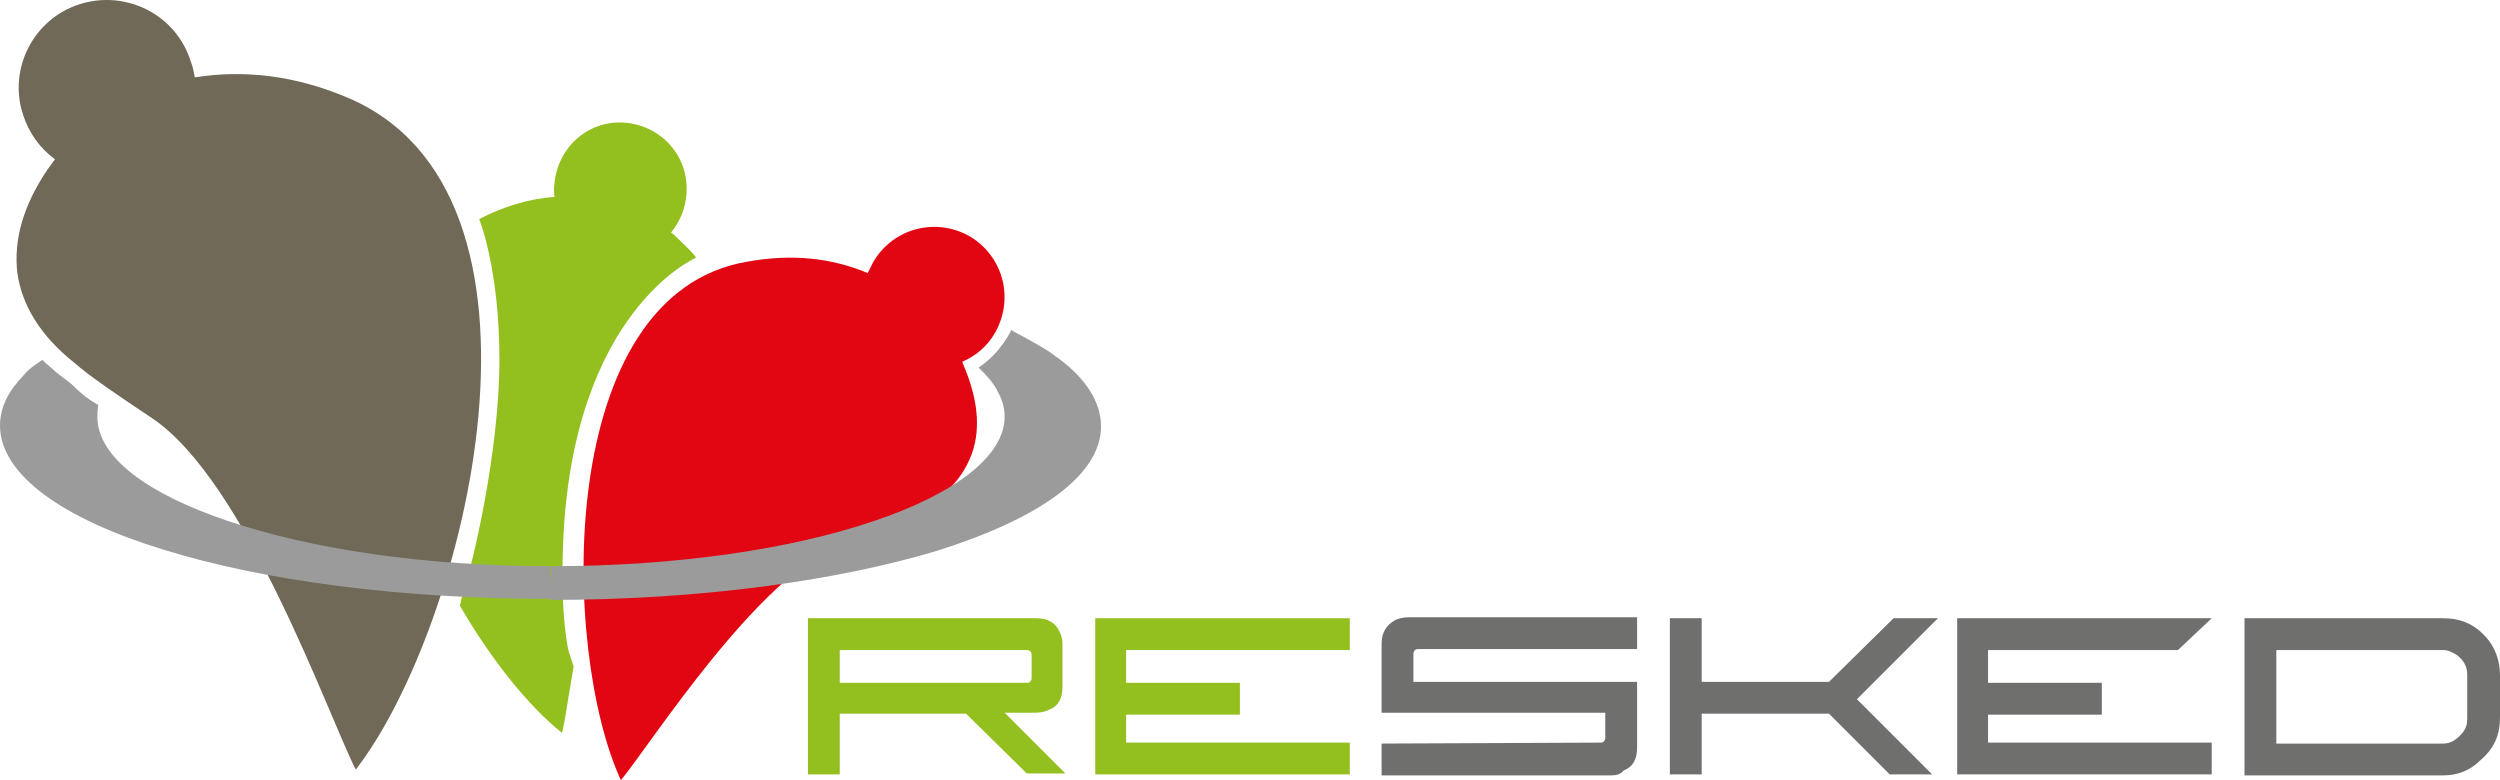 <?xml version="1.0" encoding="UTF-8" standalone="no"?>
<!-- Generator: Adobe Illustrator 23.0.1, SVG Export Plug-In . SVG Version: 6.00 Build 0)  -->

<svg
   version="1.1"
   id="Livello_1"
   x="0px"
   y="0px"
   viewBox="0 0 259.3 80.923"
   xml:space="preserve"
   sodipodi:docname="resked.svg"
   width="259.3"
   height="80.923"
   inkscape:version="1.3 (0e150ed6c4, 2023-07-21)"
   xmlns:inkscape="http://www.inkscape.org/namespaces/inkscape"
   xmlns:sodipodi="http://sodipodi.sourceforge.net/DTD/sodipodi-0.dtd"
   xmlns="http://www.w3.org/2000/svg"
   xmlns:svg="http://www.w3.org/2000/svg"><defs
   id="defs11" /><sodipodi:namedview
   id="namedview11"
   pagecolor="#ffffff"
   bordercolor="#000000"
   borderopacity="0.25"
   inkscape:showpageshadow="2"
   inkscape:pageopacity="0.0"
   inkscape:pagecheckerboard="0"
   inkscape:deskcolor="#d1d1d1"
   inkscape:zoom="1.6833333"
   inkscape:cx="149.40594"
   inkscape:cy="40.39604"
   inkscape:window-width="1280"
   inkscape:window-height="730"
   inkscape:window-x="-6"
   inkscape:window-y="-6"
   inkscape:window-maximized="1"
   inkscape:current-layer="Livello_1" />&#10;<style
   type="text/css"
   id="style1">&#10;	.st0{fill-rule:evenodd;clip-rule:evenodd;fill:#93C01F;}&#10;	.st1{fill-rule:evenodd;clip-rule:evenodd;fill:#706958;}&#10;	.st2{fill-rule:evenodd;clip-rule:evenodd;fill:#E20613;}&#10;	.st3{fill:#9C9B9B;}&#10;	.st4{fill:#93C01F;}&#10;	.st5{fill:#6F6F6E;}&#10;</style>&#10;<g
   id="g11"
   transform="translate(-0.5,-9.477)">&#10;	<g
   id="g4">&#10;		<g
   id="g1">&#10;			<path
   class="st0"
   d="m 60,78.6 c -0.8,4.6 -0.8,5.1 -1.2,6.9 C 55.4,82.8 51.5,78 48.2,72.3 L 48.5,71 c 1,-2.8 3.8,-14.7 3.8,-24.2 0,-9.5 -2.1,-14.6 -2.1,-14.6 2.5,-1.3 5.1,-2.1 7.8,-2.3 0,-0.4 -0.1,-0.8 0,-1.3 0.3,-3.8 3.5,-6.7 7.3,-6.4 3.8,0.3 6.7,3.5 6.4,7.4 -0.1,1.5 -0.7,2.9 -1.6,4 0.3,0.2 0.5,0.4 0.8,0.7 0.8,0.8 1.3,1.2 1.8,1.9 0,0 -12.9,5.5 -13.8,29.8 -0.3,7.8 0.6,11.1 0.6,11.1 z"
   id="path1" />&#10;		</g>&#10;		<g
   id="g2">&#10;			<path
   class="st1"
   d="M 36.3,19.5 C 31,17.3 25.8,16.7 20.7,17.5 20.6,16.9 20.5,16.4 20.3,15.9 18.8,11 13.6,8.4 8.8,9.9 4,11.4 1.3,16.6 2.9,21.4 c 0.6,1.9 1.8,3.5 3.3,4.6 -0.3,0.4 -0.5,0.7 -0.8,1.1 -2.5,3.7 -3.5,7.3 -3.1,10.7 0.5,3.4 2.4,6.5 5.9,9.3 1.6,1.4 4.4,3.3 8,5.7 9.8,6.5 18.3,30.8 21.2,36.5 11.4,-14.7 22.9,-60 -1.1,-69.8 z"
   id="path2" />&#10;		</g>&#10;		<g
   id="g3">&#10;			<path
   class="st2"
   d="m 64.9,90.4 c 3.2,-3.9 14.2,-21.2 22.9,-24.5 3.3,-1.2 5.7,-2.2 7.2,-3 3.2,-1.5 5.2,-3.6 6.2,-6.1 1,-2.5 0.8,-5.5 -0.5,-8.8 -0.1,-0.3 -0.3,-0.7 -0.4,-1 1.4,-0.6 2.6,-1.6 3.4,-3 2,-3.5 0.9,-7.9 -2.6,-10 -3.5,-2 -7.9,-0.9 -10,2.6 -0.2,0.4 -0.4,0.8 -0.6,1.2 -3.8,-1.6 -7.9,-2 -12.4,-1.2 C 57.9,39.9 58.7,77 64.9,90.4 Z"
   id="path3" />&#10;		</g>&#10;		<path
   class="st3"
   d="m 57.7,68.2 v 0 0 0 c 13.1,0 25,-1.8 33.5,-4.7 8.3,-2.8 13.5,-6.7 13.5,-10.8 v 0 0 0 0 c 0,-0.8 -0.2,-1.6 -0.6,-2.4 -0.1,-0.1 -0.1,-0.2 -0.2,-0.4 -0.4,-0.7 -0.9,-1.3 -1.6,-2 L 102,47.6 c 2.3,-1.5 3.4,-3.9 3.4,-3.9 l 0.3,0.2 v 0 c 0.8,0.4 1.5,0.8 2.2,1.2 0.7,0.4 1.4,0.8 1.9,1.2 3.2,2.2 4.9,4.8 4.9,7.4 v 0 0 c 0,5.1 -6.5,9.6 -17,12.9 -10.3,3.1 -24.5,5.1 -40.1,5.1 v 0 0 0 m 0.1,-0.1 v 0 0 C 42,71.6 27.8,69.7 17.5,66.5 7,63.3 0.5,58.7 0.5,53.6 v 0 0 0 0 c 0,-1.4 0.5,-2.8 1.5,-4.1 0.2,-0.2 0.3,-0.4 0.5,-0.6 0.9,-1 0.9,-1.1 2.4,-2.1 l 0.3,0.3 0.7,0.6 c 0.4,0.4 1.1,0.9 2,1.6 0.7,0.7 1.4,1.3 2,1.7 l 0.5,0.3 0.3,0.2 c 0,0 -0.1,0.4 -0.1,1.2 v 0 0 c 0,4.2 5.2,8 13.5,10.8 8.6,2.9 20.3,4.7 33.4,4.7 h 0.1 v 0"
   id="path4" />&#10;	</g>&#10;	<g
   id="g10">&#10;		<path
   class="st4"
   d="M 100.7,83.5 H 87.6 v 6.3 H 84.3 V 73.6 H 108 c 1.2,0 2,0.5 2.4,1.4 0.2,0.4 0.3,0.8 0.3,1.3 v 4.4 c 0,1.2 -0.4,2 -1.4,2.4 -0.4,0.2 -0.9,0.3 -1.4,0.3 h -3.2 l 6.3,6.3 h -4 z m 6.3,-3.2 c 0.3,0 0.4,-0.1 0.5,-0.4 0,-0.1 0,-0.1 0,-0.1 v -2.4 c 0,-0.3 -0.1,-0.4 -0.4,-0.5 -0.1,0 -0.1,0 -0.1,0 H 87.6 v 3.4 z"
   id="path5" />&#10;		<path
   class="st4"
   d="m 117.3,83.5 v 3 h 23.2 v 3.3 H 114.1 V 73.6 h 26.4 v 3.3 h -23.2 v 3.4 h 11.8 v 3.3 h -11.8 z"
   id="path6" />&#10;		<path
   class="st5"
   d="m 167.6,89.9 h -23.8 v -3.3 l 22.7,-0.1 c 0.3,0 0.4,-0.1 0.5,-0.4 0,-0.1 0,-0.1 0,-0.1 v -2.5 -0.1 h -23.2 v -7.2 c 0,-1.1 0.5,-1.9 1.4,-2.4 0.4,-0.2 0.9,-0.3 1.4,-0.3 h 23.7 v 3.3 h -22.7 c -0.3,0 -0.4,0.1 -0.5,0.4 0,0.1 0,0.1 0,0.1 v 2.9 h 23.2 V 87 c 0,1.2 -0.4,2 -1.4,2.4 -0.3,0.4 -0.8,0.5 -1.3,0.5 z"
   id="path7" />&#10;		<path
   class="st5"
   d="m 173.7,73.6 h 3.3 v 6.6 h 13.2 l 6.7,-6.6 h 4.6 l -8.4,8.4 7.8,7.8 h -4.4 l -6.3,-6.3 H 177 v 6.3 h -3.3 z"
   id="path8" />&#10;		<path
   class="st5"
   d="m 206.7,83.5 v 3 h 23.2 v 3.3 H 203.5 V 73.6 h 26.4 l -3.5,3.3 h -19.7 v 3.4 h 11.8 v 3.3 h -11.8 z"
   id="path9" />&#10;		<path
   class="st5"
   d="M 253.9,89.9 H 233.3 V 73.6 h 20.6 c 1.8,0 3.2,0.6 4.4,1.9 1,1.1 1.5,2.5 1.5,4 v 4.4 c 0,1.8 -0.6,3.2 -2,4.4 -1.1,1.1 -2.4,1.6 -3.9,1.6 z m 0,-3.3 c 0.8,0 1.4,-0.4 2,-1.1 0.4,-0.5 0.5,-0.9 0.5,-1.5 v -4.6 c 0,-0.8 -0.4,-1.5 -1.1,-2 -0.5,-0.3 -0.9,-0.5 -1.4,-0.5 h -17.3 v 9.7 z"
   id="path10" />&#10;	</g>&#10;</g>&#10;</svg>
